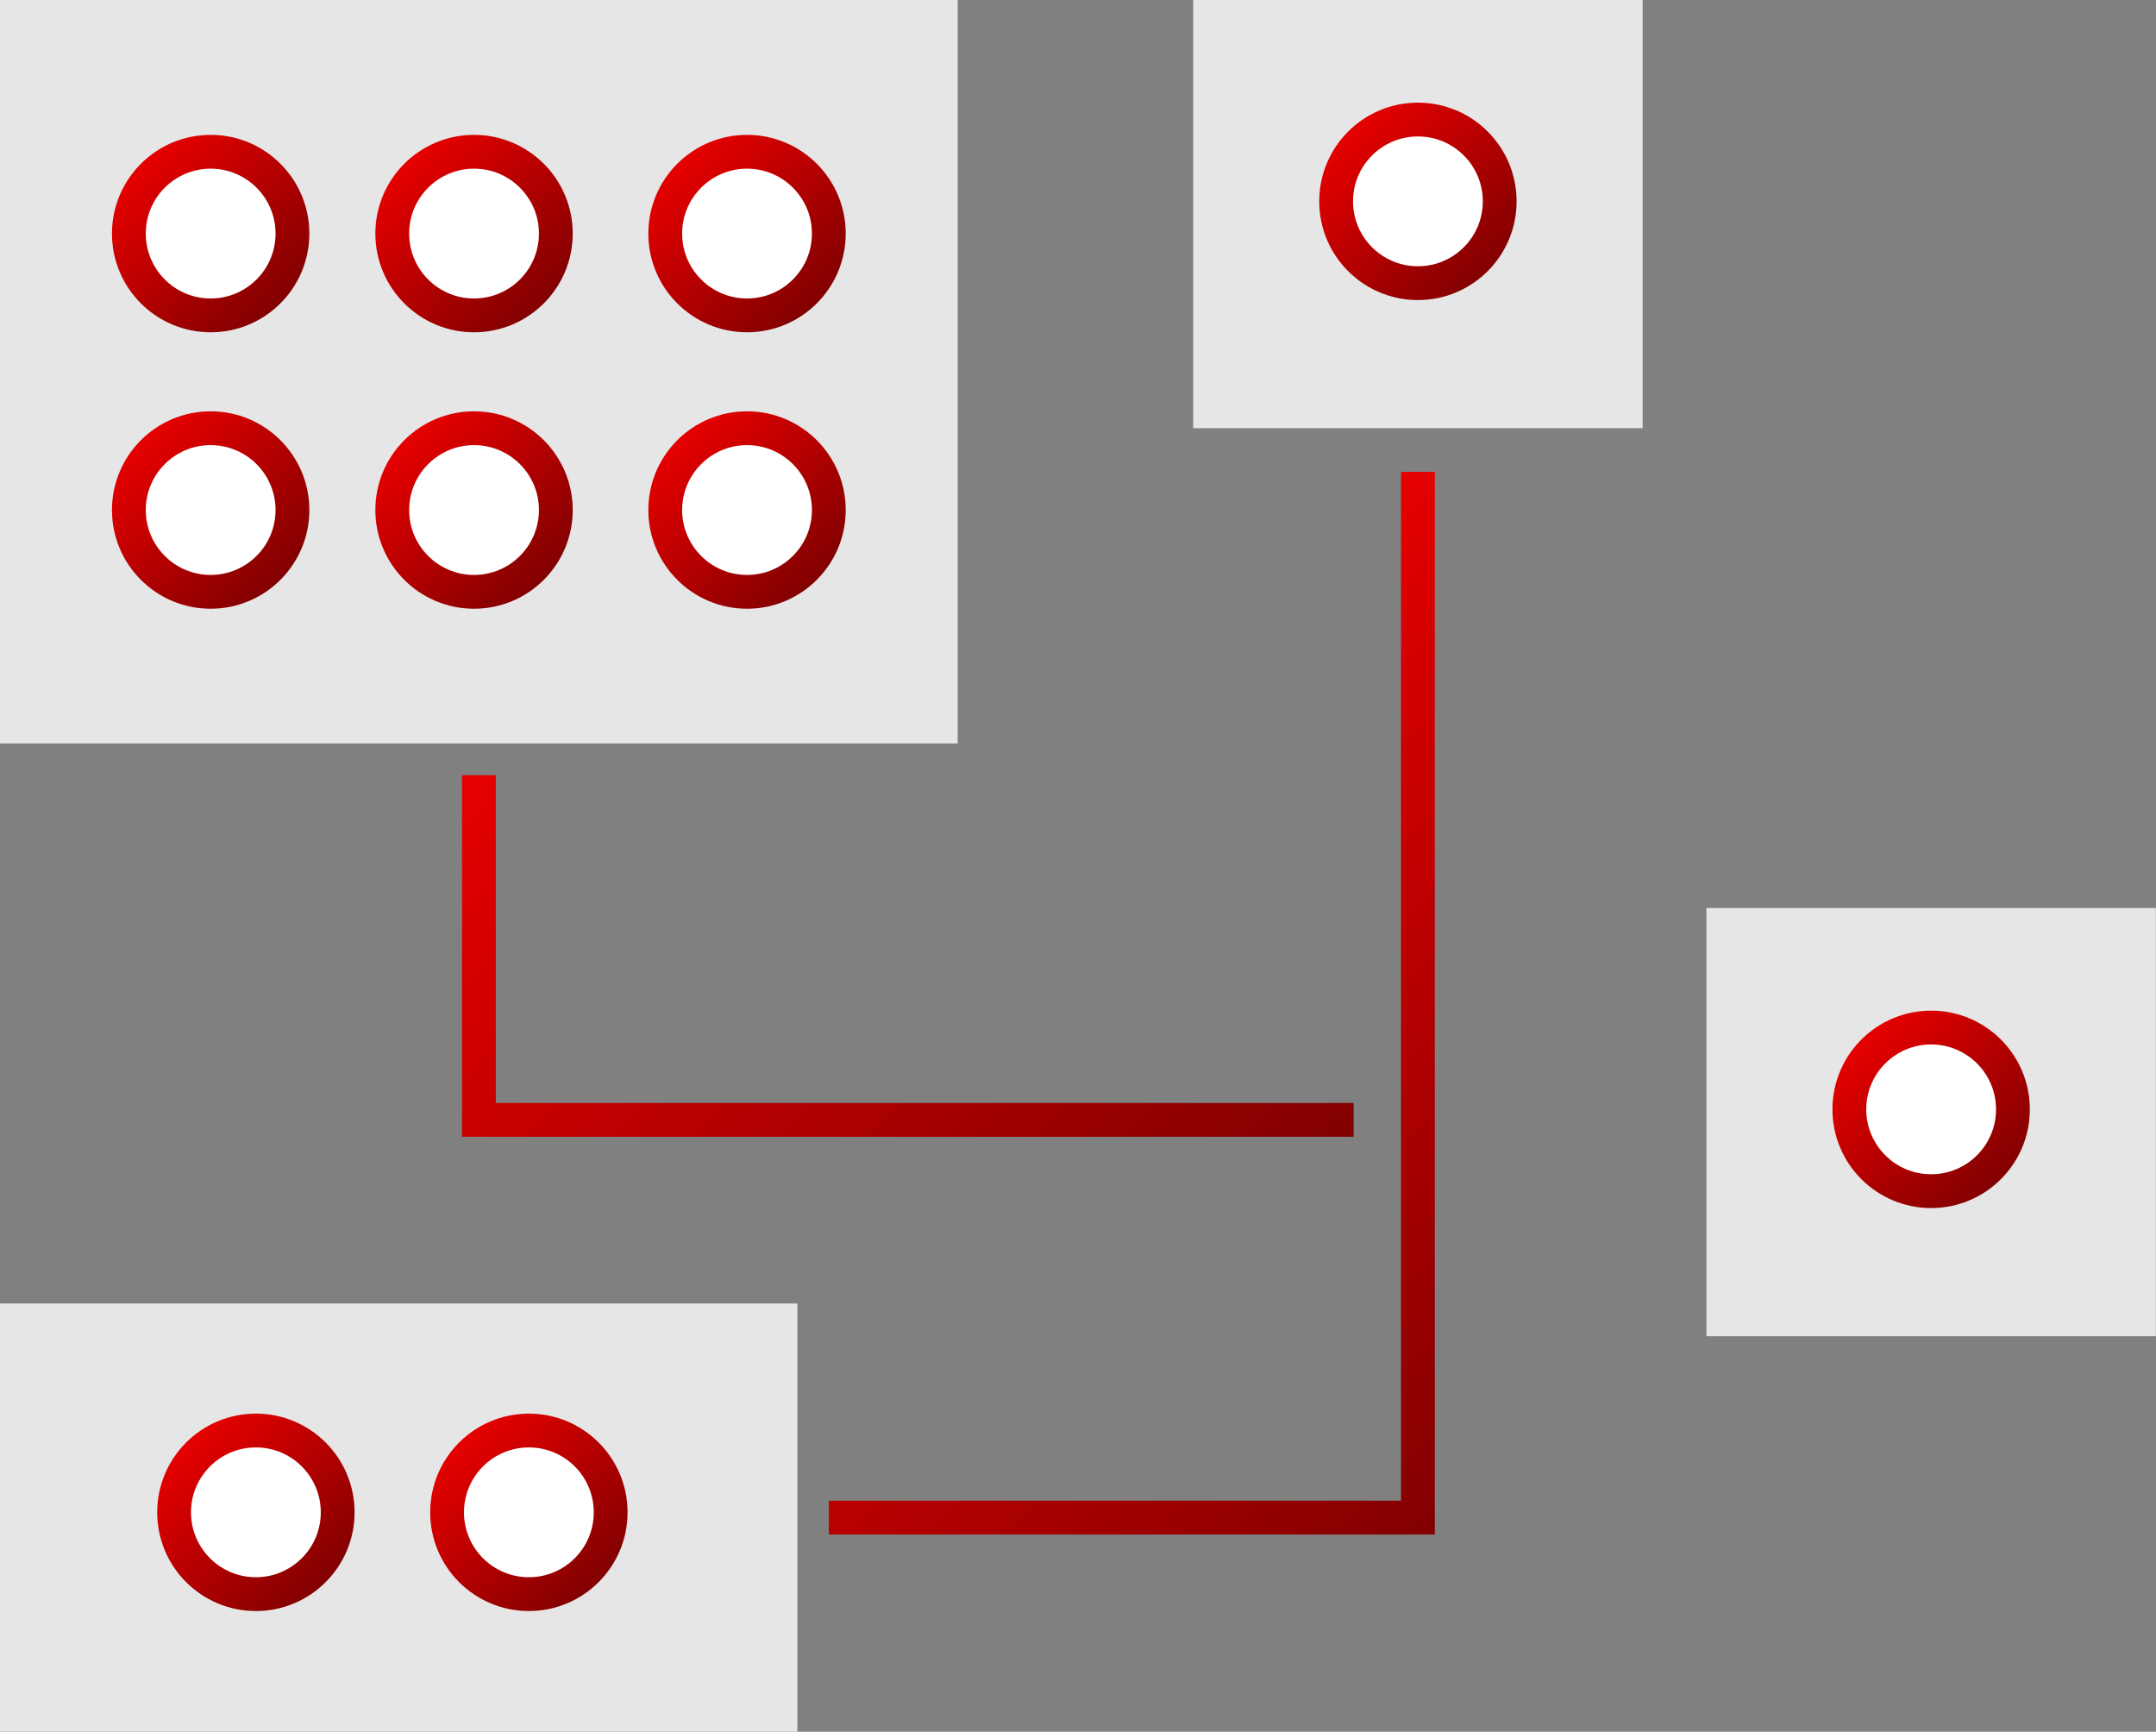 <svg xmlns="http://www.w3.org/2000/svg" xmlns:xlink="http://www.w3.org/1999/xlink" viewBox="0 0 163.96 131.67"><rect x="0" y="0" width="163.96" height="131.67" fill="#808080" stroke="none"/><defs><linearGradient id="a" x1="86.21" x2="39.4" y1="102.76" y2="54.78" gradientUnits="userSpaceOnUse"><stop offset="0" stop-color="#820000"/><stop offset="1" stop-color="#e60000"/></linearGradient><linearGradient xlink:href="#a" id="b" x1="117.5" x2="75.86" y1="108.49" y2="65.81"/><linearGradient xlink:href="#a" id="c" x1="21.26" x2="10.78" y1="23.13" y2="12.39"/><linearGradient xlink:href="#a" id="d" x1="41.29" x2="30.81" y1="23.13" y2="12.39"/><linearGradient xlink:href="#a" id="e" x1="62.05" x2="51.57" y1="23.13" y2="12.39"/><linearGradient xlink:href="#a" id="f" x1="21.26" x2="10.78" y1="44.15" y2="33.41"/><linearGradient xlink:href="#a" id="g" x1="41.29" x2="30.81" y1="44.15" y2="33.41"/><linearGradient xlink:href="#a" id="h" x1="62.05" x2="51.57" y1="44.15" y2="33.41"/><linearGradient xlink:href="#a" id="i" x1="113.07" x2="102.59" y1="20.68" y2="9.94"/><linearGradient xlink:href="#a" id="j" x1="152.1" x2="141.63" y1="89.72" y2="78.98"/><linearGradient xlink:href="#a" id="k" x1="24.69" x2="14.22" y1="120.36" y2="109.62"/><linearGradient xlink:href="#a" id="l" x1="45.45" x2="34.98" y1="120.36" y2="109.62"/></defs><path d="M36.42 58.94v26.21h66.52" style="fill:none;stroke:url(#a);stroke-miterlimit:10;stroke-width:2.57px"/><path d="M107.83 35.88v79.51h-44.8" style="fill:none;stroke:url(#b);stroke-miterlimit:10;stroke-width:2.57px"/><path d="M0 0h72.83v56.53H0z" style="fill:#e6e6e6"/><circle cx="16.02" cy="17.76" r="6.22" style="fill:#fff;stroke:url(#c);stroke-miterlimit:10;stroke-width:2.57px"/><circle cx="36.05" cy="17.76" r="6.22" style="fill:#fff;stroke:url(#d);stroke-miterlimit:10;stroke-width:2.57px"/><circle cx="56.81" cy="17.76" r="6.22" style="fill:#fff;stroke:url(#e);stroke-miterlimit:10;stroke-width:2.57px"/><circle cx="16.02" cy="38.78" r="6.22" style="fill:#fff;stroke:url(#f);stroke-miterlimit:10;stroke-width:2.57px"/><circle cx="36.05" cy="38.78" r="6.22" style="fill:#fff;stroke:url(#g);stroke-miterlimit:10;stroke-width:2.57px"/><circle cx="56.81" cy="38.78" r="6.22" style="fill:#fff;stroke:url(#h);stroke-miterlimit:10;stroke-width:2.57px"/><path d="M90.74 0h34.18v32.56H90.74z" style="fill:#e6e6e6"/><circle cx="107.83" cy="15.31" r="6.22" style="fill:#fff;stroke:url(#i);stroke-miterlimit:10;stroke-width:2.57px"/><path d="M129.77 69.04h34.18v32.56h-34.18z" style="fill:#e6e6e6"/><circle cx="146.86" cy="84.35" r="6.22" style="fill:#fff;stroke:url(#j);stroke-miterlimit:10;stroke-width:2.57px"/><path d="M0 99.11h60.64v32.56H0z" style="fill:#e6e6e6"/><circle cx="19.46" cy="114.99" r="6.22" style="fill:#fff;stroke:url(#k);stroke-miterlimit:10;stroke-width:2.57px"/><circle cx="40.22" cy="114.99" r="6.22" style="fill:#fff;stroke:url(#l);stroke-miterlimit:10;stroke-width:2.57px"/></svg>